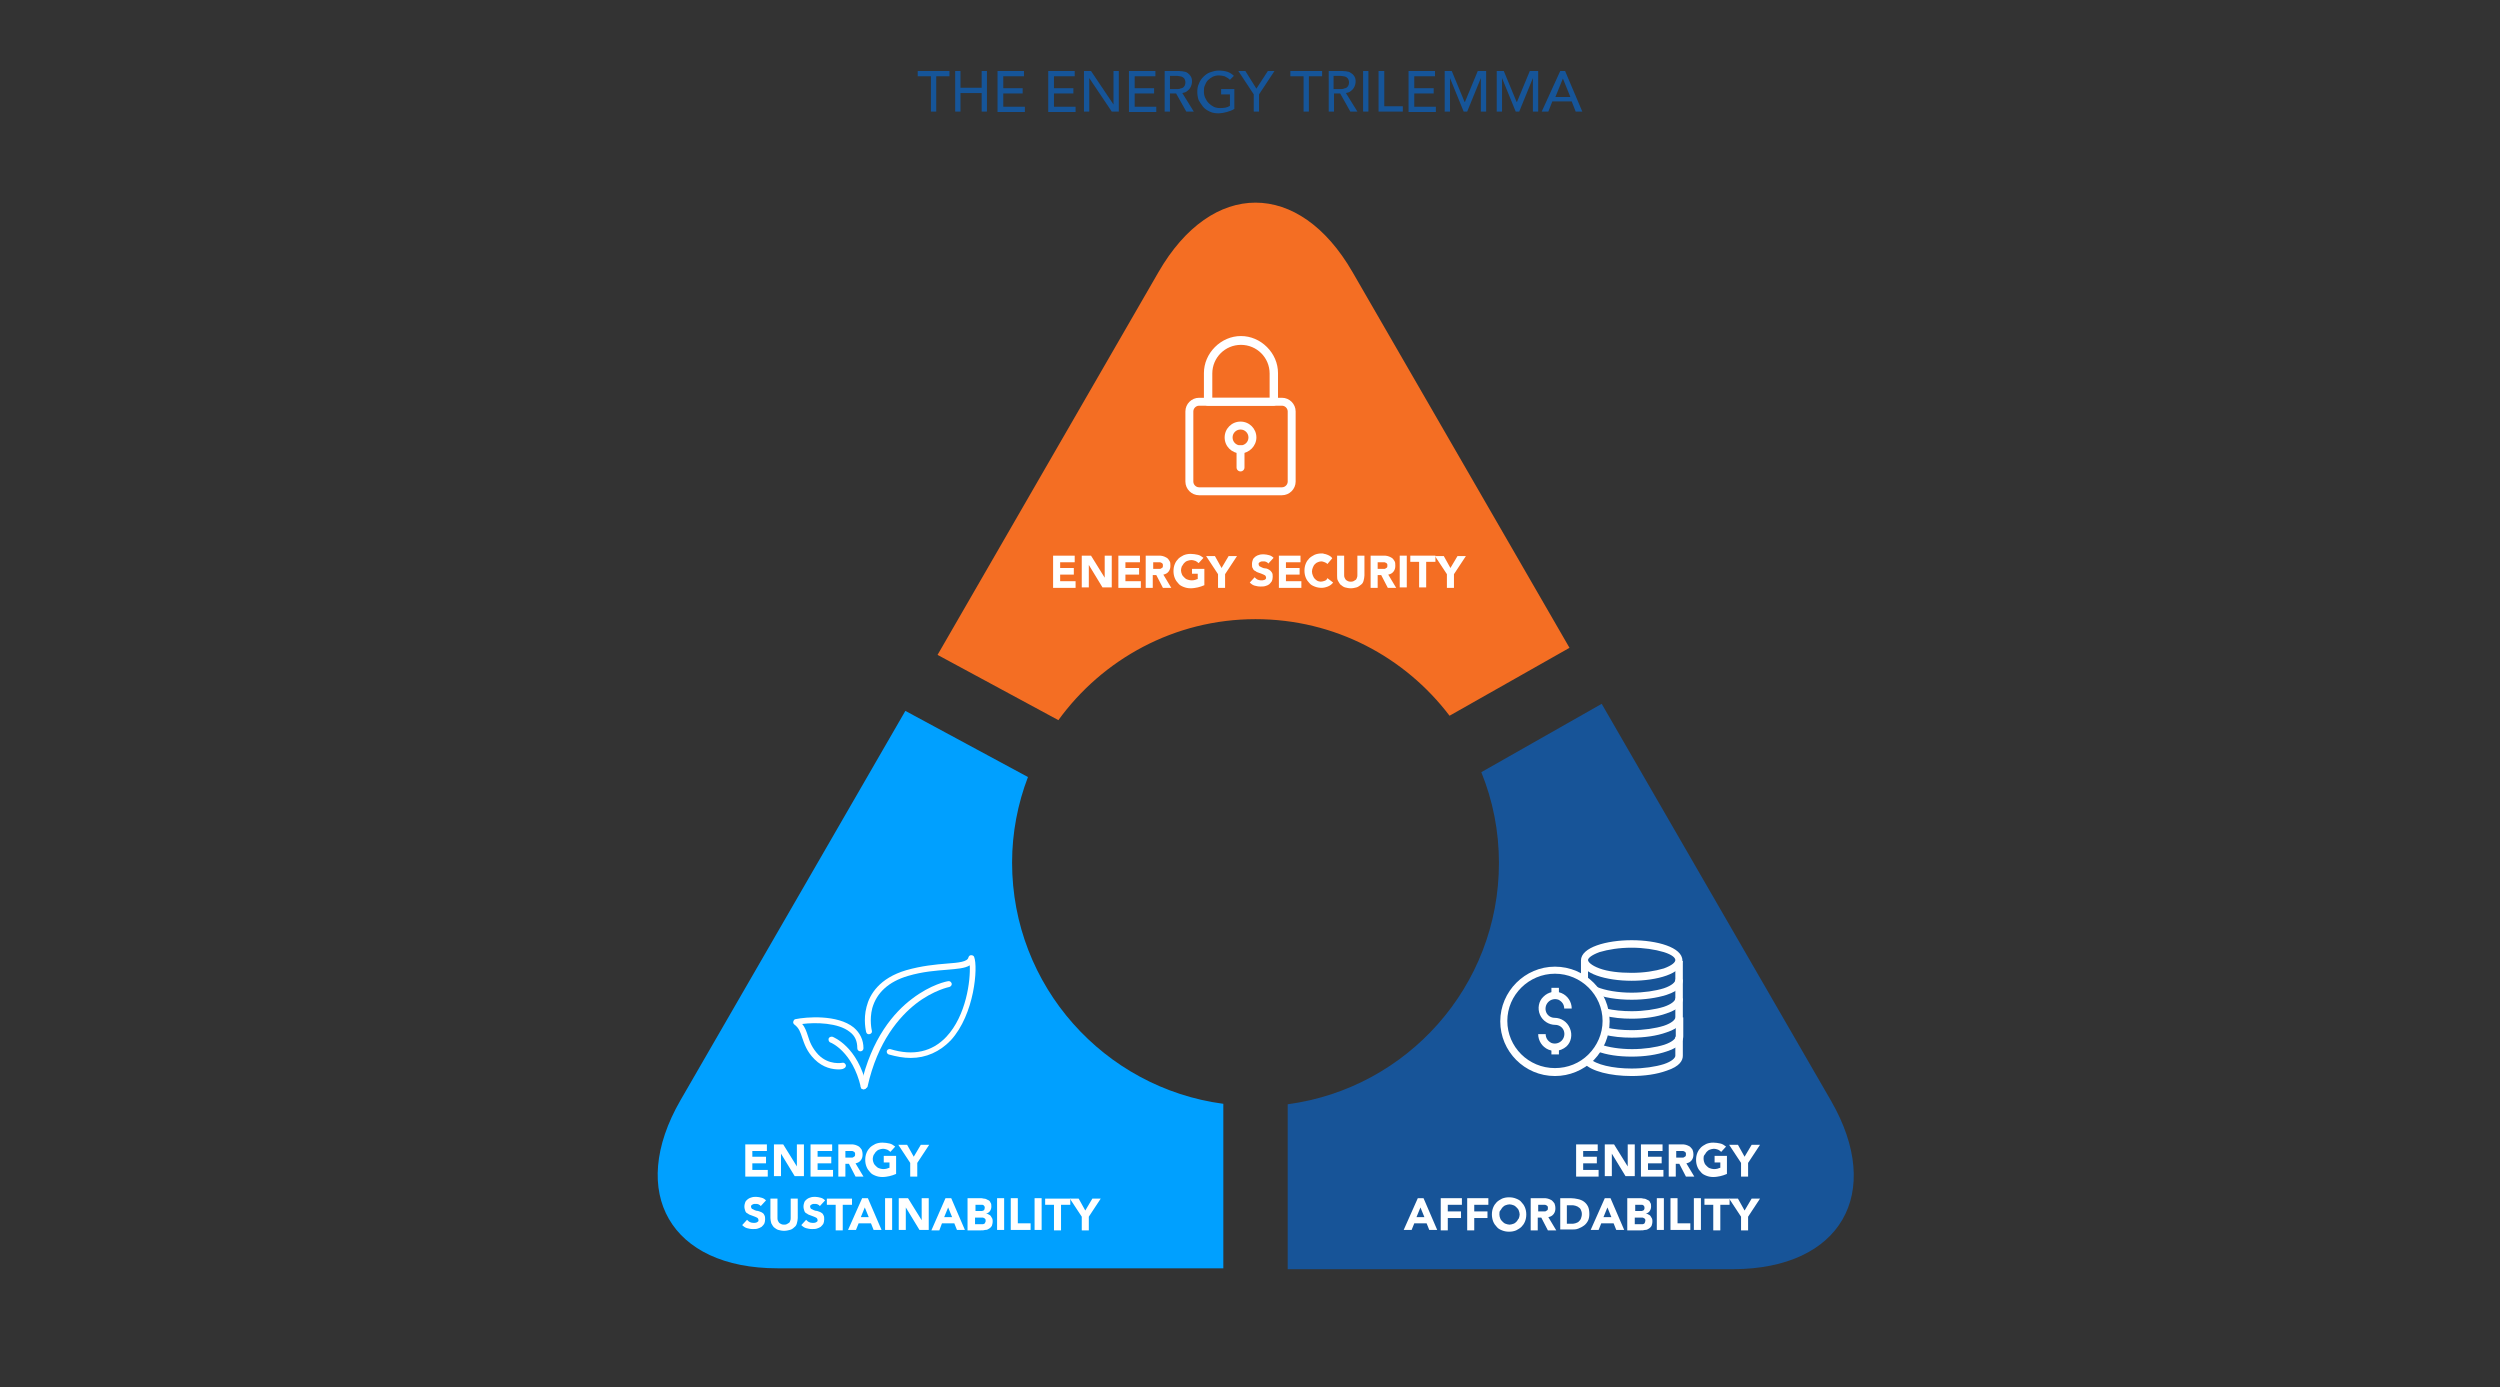 <?xml version="1.0" encoding="utf-8"?>
<!-- Generator: Adobe Illustrator 28.2.0, SVG Export Plug-In . SVG Version: 6.00 Build 0)  -->
<svg version="1.1" id="Layer_1" xmlns="http://www.w3.org/2000/svg" xmlns:xlink="http://www.w3.org/1999/xlink" x="0px" y="0px"
	 viewBox="0 0 566.9 314.6" style="enable-background:new 0 0 566.9 314.6;" xml:space="preserve">
<rect x="0" y="0" width="566.9" height="314.6" fill="#333333" stroke="none"/>
<style type="text/css">
	.st0{clip-path:url(#SVGID_00000152977624450992048300000004939530028754764734_);fill:#F46E23;}
	.st1{clip-path:url(#SVGID_00000152977624450992048300000004939530028754764734_);fill:#00A0FF;}
	.st2{clip-path:url(#SVGID_00000152977624450992048300000004939530028754764734_);fill:#175498;}
	.st3{fill:#FFFFFF;}
	.st4{clip-path:url(#SVGID_00000150072912427165528610000010084293068412684451_);fill:#FFFFFF;}
	.st5{fill:#165599;}
</style>
<g>
	<defs>
		<rect id="SVGID_1_" x="127.5" y="36" width="315.9" height="270.8"/>
	</defs>
	<clipPath id="SVGID_00000010288333377239890820000004105408073284368300_">
		<use xlink:href="#SVGID_1_"  style="overflow:visible;"/>
	</clipPath>
	<path style="clip-path:url(#SVGID_00000010288333377239890820000004105408073284368300_);fill:#F46E23;" d="M240,163.3
		c10-13.8,26.3-22.9,44.7-22.9c18,0,33.9,8.6,44,21.9l27.2-15.4l-49.2-85.2c-12.1-21-31.9-21-44,0l-50.1,86.8L240,163.3z"/>
	<path style="clip-path:url(#SVGID_00000010288333377239890820000004105408073284368300_);fill:#00A0FF;" d="M277.4,250.3
		c-27-3.6-47.9-26.7-47.9-54.7c0-6.8,1.3-13.4,3.6-19.4l-27.8-15l-51,88.3c-12.1,21-2.2,38.1,22,38.1h101.1V250.3z"/>
	<path style="clip-path:url(#SVGID_00000010288333377239890820000004105408073284368300_);fill:#175498;" d="M415.2,249.6l-52-90
		l-27.3,15.5c2.6,6.4,4,13.3,4,20.6c0,28-20.9,51.1-47.9,54.7v37.4h101.1C417.4,287.7,427.3,270.6,415.2,249.6"/>
</g>
<g>
	<path class="st3" d="M238.8,126h4.9v1.5h-3.3v1.3h3.1v1.5h-3.1v1.5h3.5v1.5h-5.1V126z"/>
	<path class="st3" d="M245.2,126h2.2l3.1,5h0v-5h1.6v7.2H250l-3.1-5.1h0v5.1h-1.6V126z"/>
	<path class="st3" d="M253.6,126h4.9v1.5h-3.3v1.3h3.1v1.5h-3.1v1.5h3.5v1.5h-5.1V126z"/>
	<path class="st3" d="M259.9,126h2.8c0.4,0,0.7,0,1,0.1c0.3,0.1,0.6,0.2,0.9,0.4s0.4,0.4,0.6,0.7s0.2,0.6,0.2,1.1
		c0,0.5-0.1,0.9-0.4,1.3s-0.7,0.6-1.2,0.7l1.8,3h-1.9l-1.5-2.9h-0.8v2.9h-1.6V126z M261.5,129h0.9c0.1,0,0.3,0,0.5,0s0.3,0,0.4-0.1
		s0.2-0.1,0.3-0.2c0.1-0.1,0.1-0.3,0.1-0.5c0-0.2,0-0.3-0.1-0.4c-0.1-0.1-0.2-0.2-0.3-0.2c-0.1-0.1-0.2-0.1-0.4-0.1
		c-0.1,0-0.3,0-0.4,0h-1V129z"/>
	<path class="st3" d="M273.1,132.7c-0.5,0.2-1,0.4-1.5,0.5c-0.5,0.1-1,0.2-1.6,0.2c-0.6,0-1.1-0.1-1.6-0.3c-0.5-0.2-0.9-0.4-1.2-0.8
		c-0.3-0.3-0.6-0.7-0.8-1.2c-0.2-0.5-0.3-1-0.3-1.6s0.1-1.1,0.3-1.6s0.5-0.9,0.8-1.2c0.3-0.3,0.8-0.6,1.2-0.8c0.5-0.2,1-0.3,1.6-0.3
		c0.6,0,1.1,0.1,1.6,0.2c0.5,0.1,0.9,0.4,1.3,0.7l-1.1,1.2c-0.2-0.2-0.5-0.4-0.7-0.5c-0.3-0.1-0.6-0.2-1-0.2c-0.3,0-0.6,0.1-0.9,0.2
		c-0.3,0.1-0.5,0.3-0.7,0.5c-0.2,0.2-0.3,0.5-0.5,0.7c-0.1,0.3-0.2,0.6-0.2,0.9c0,0.3,0.1,0.7,0.2,0.9c0.1,0.3,0.3,0.5,0.5,0.7
		c0.2,0.2,0.4,0.4,0.7,0.5c0.3,0.1,0.6,0.2,0.9,0.2c0.3,0,0.6,0,0.9-0.1c0.3-0.1,0.5-0.2,0.6-0.2v-1.2h-1.3V129h2.8V132.7z"/>
	<path class="st3" d="M276.2,130.2l-2.7-4.1h2l1.5,2.7l1.6-2.7h1.9l-2.7,4.1v3.1h-1.6V130.2z"/>
	<path class="st3" d="M287.6,127.8c-0.1-0.2-0.3-0.3-0.5-0.4s-0.4-0.1-0.6-0.1c-0.1,0-0.2,0-0.4,0c-0.1,0-0.2,0.1-0.3,0.1
		c-0.1,0.1-0.2,0.1-0.3,0.2c-0.1,0.1-0.1,0.2-0.1,0.3c0,0.2,0.1,0.4,0.2,0.5c0.2,0.1,0.4,0.2,0.6,0.3s0.5,0.2,0.8,0.2
		s0.6,0.2,0.8,0.3c0.2,0.1,0.5,0.4,0.6,0.6c0.2,0.3,0.2,0.6,0.2,1c0,0.4-0.1,0.8-0.2,1c-0.2,0.3-0.4,0.5-0.6,0.7
		c-0.3,0.2-0.5,0.3-0.9,0.4c-0.3,0.1-0.7,0.1-1.1,0.1c-0.5,0-0.9-0.1-1.3-0.2s-0.8-0.4-1.1-0.7l1.1-1.2c0.2,0.2,0.4,0.4,0.6,0.5
		c0.2,0.1,0.5,0.2,0.8,0.2c0.1,0,0.3,0,0.4,0c0.1,0,0.3-0.1,0.4-0.1s0.2-0.1,0.3-0.2s0.1-0.2,0.1-0.3c0-0.2-0.1-0.4-0.2-0.5
		s-0.4-0.2-0.6-0.3c-0.2-0.1-0.5-0.2-0.8-0.3c-0.3-0.1-0.6-0.2-0.8-0.4c-0.3-0.1-0.5-0.3-0.6-0.6c-0.2-0.2-0.2-0.6-0.2-1
		c0-0.4,0.1-0.7,0.2-1s0.4-0.5,0.6-0.7c0.3-0.2,0.5-0.3,0.9-0.4c0.3-0.1,0.7-0.1,1-0.1c0.4,0,0.8,0.1,1.2,0.2c0.4,0.1,0.7,0.3,1,0.6
		L287.6,127.8z"/>
	<path class="st3" d="M290,126h4.9v1.5h-3.3v1.3h3.1v1.5h-3.1v1.5h3.5v1.5H290V126z"/>
	<path class="st3" d="M301,127.9c-0.2-0.2-0.3-0.3-0.6-0.4s-0.5-0.2-0.8-0.2s-0.6,0.1-0.8,0.2c-0.3,0.1-0.5,0.3-0.7,0.5
		c-0.2,0.2-0.3,0.5-0.4,0.7s-0.2,0.6-0.2,0.9c0,0.3,0.1,0.7,0.2,0.9s0.2,0.5,0.4,0.7c0.2,0.2,0.4,0.4,0.6,0.5
		c0.2,0.1,0.5,0.2,0.8,0.2c0.3,0,0.6-0.1,0.9-0.2c0.3-0.1,0.5-0.3,0.6-0.6l1.3,1c-0.3,0.4-0.7,0.7-1.2,0.9c-0.5,0.2-1,0.3-1.4,0.3
		c-0.6,0-1.1-0.1-1.6-0.3c-0.5-0.2-0.9-0.4-1.2-0.8c-0.3-0.3-0.6-0.7-0.8-1.2c-0.2-0.5-0.3-1-0.3-1.6s0.1-1.1,0.3-1.6
		s0.5-0.9,0.8-1.2c0.3-0.3,0.8-0.6,1.2-0.8c0.5-0.2,1-0.3,1.6-0.3c0.2,0,0.4,0,0.6,0.1c0.2,0,0.4,0.1,0.7,0.2s0.4,0.2,0.6,0.3
		c0.2,0.1,0.4,0.3,0.5,0.5L301,127.9z"/>
	<path class="st3" d="M309.4,130.5c0,0.4-0.1,0.8-0.2,1.2s-0.3,0.7-0.6,0.9s-0.6,0.5-1,0.6c-0.4,0.1-0.8,0.2-1.3,0.2
		c-0.5,0-0.9-0.1-1.3-0.2c-0.4-0.1-0.7-0.4-1-0.6c-0.3-0.3-0.4-0.6-0.6-0.9s-0.2-0.8-0.2-1.2V126h1.6v4.4c0,0.2,0,0.4,0.1,0.6
		c0.1,0.2,0.2,0.4,0.3,0.5c0.1,0.1,0.3,0.2,0.5,0.3c0.2,0.1,0.4,0.1,0.6,0.1c0.2,0,0.4,0,0.6-0.1c0.2-0.1,0.3-0.2,0.5-0.3
		s0.2-0.3,0.3-0.5c0.1-0.2,0.1-0.4,0.1-0.6V126h1.6V130.5z"/>
	<path class="st3" d="M310.9,126h2.8c0.4,0,0.7,0,1,0.1c0.3,0.1,0.6,0.2,0.9,0.4s0.4,0.4,0.6,0.7s0.2,0.6,0.2,1.1
		c0,0.5-0.1,0.9-0.4,1.3c-0.3,0.4-0.7,0.6-1.2,0.7l1.8,3h-1.9l-1.5-2.9h-0.8v2.9h-1.6V126z M312.4,129h0.9c0.1,0,0.3,0,0.5,0
		s0.3,0,0.4-0.1c0.1-0.1,0.2-0.1,0.3-0.2c0.1-0.1,0.1-0.3,0.1-0.5c0-0.2,0-0.3-0.1-0.4c-0.1-0.1-0.2-0.2-0.3-0.2
		c-0.1-0.1-0.2-0.1-0.4-0.1s-0.3,0-0.4,0h-1V129z"/>
	<path class="st3" d="M317.4,126h1.6v7.2h-1.6V126z"/>
	<path class="st3" d="M321.9,127.4h-2.1V126h5.7v1.4h-2.1v5.8h-1.6V127.4z"/>
	<path class="st3" d="M328.1,130.2l-2.7-4.1h2l1.5,2.7l1.6-2.7h1.9l-2.7,4.1v3.1h-1.6V130.2z"/>
</g>
<g>
	<path class="st3" d="M169,259.5h4.9v1.5h-3.3v1.3h3.1v1.5h-3.1v1.5h3.5v1.5H169V259.5z"/>
	<path class="st3" d="M175.4,259.5h2.2l3.1,5h0v-5h1.6v7.2h-2.1l-3.1-5.1h0v5.1h-1.6V259.5z"/>
	<path class="st3" d="M183.8,259.5h4.9v1.5h-3.3v1.3h3.1v1.5h-3.1v1.5h3.5v1.5h-5.1V259.5z"/>
	<path class="st3" d="M190.1,259.5h2.8c0.4,0,0.7,0,1,0.1c0.3,0.1,0.6,0.2,0.9,0.4c0.2,0.2,0.4,0.4,0.6,0.7c0.1,0.3,0.2,0.6,0.2,1.1
		c0,0.5-0.1,0.9-0.4,1.3s-0.7,0.6-1.2,0.7l1.8,3H194l-1.5-2.9h-0.8v2.9h-1.6V259.5z M191.7,262.5h0.9c0.1,0,0.3,0,0.5,0
		c0.2,0,0.3,0,0.4-0.1c0.1-0.1,0.2-0.1,0.3-0.2c0.1-0.1,0.1-0.3,0.1-0.5c0-0.2,0-0.3-0.1-0.4c-0.1-0.1-0.2-0.2-0.3-0.2
		c-0.1-0.1-0.2-0.1-0.4-0.1c-0.1,0-0.3,0-0.4,0h-1V262.5z"/>
	<path class="st3" d="M203.2,266.2c-0.5,0.2-1,0.4-1.5,0.5s-1,0.2-1.6,0.2c-0.6,0-1.1-0.1-1.6-0.3c-0.5-0.2-0.9-0.4-1.2-0.8
		c-0.3-0.3-0.6-0.7-0.8-1.2s-0.3-1-0.3-1.6c0-0.6,0.1-1.1,0.3-1.6s0.5-0.9,0.8-1.2c0.3-0.3,0.8-0.6,1.2-0.8c0.5-0.2,1-0.3,1.6-0.3
		c0.6,0,1.1,0.1,1.6,0.2c0.5,0.1,0.9,0.4,1.3,0.7l-1.1,1.2c-0.2-0.2-0.5-0.4-0.7-0.5c-0.3-0.1-0.6-0.2-1-0.2c-0.3,0-0.6,0.1-0.9,0.2
		c-0.3,0.1-0.5,0.3-0.7,0.5c-0.2,0.2-0.3,0.5-0.5,0.7c-0.1,0.3-0.2,0.6-0.2,0.9c0,0.3,0.1,0.7,0.2,0.9c0.1,0.3,0.3,0.5,0.5,0.7
		c0.2,0.2,0.4,0.4,0.7,0.5c0.3,0.1,0.6,0.2,0.9,0.2c0.3,0,0.6,0,0.9-0.1c0.3-0.1,0.5-0.2,0.6-0.2v-1.2h-1.3v-1.5h2.8V266.2z"/>
	<path class="st3" d="M206.4,263.7l-2.7-4.1h2l1.5,2.7l1.6-2.7h1.9l-2.7,4.1v3.1h-1.6V263.7z"/>
</g>
<g>
	<path class="st3" d="M172.5,273.5c-0.1-0.2-0.3-0.3-0.5-0.4c-0.2-0.1-0.4-0.1-0.6-0.1c-0.1,0-0.2,0-0.4,0c-0.1,0-0.2,0.1-0.3,0.1
		c-0.1,0.1-0.2,0.1-0.3,0.2c-0.1,0.1-0.1,0.2-0.1,0.3c0,0.2,0.1,0.4,0.2,0.5c0.2,0.1,0.4,0.2,0.6,0.3c0.2,0.1,0.5,0.2,0.8,0.2
		c0.3,0.1,0.6,0.2,0.8,0.3s0.5,0.3,0.6,0.6c0.2,0.3,0.2,0.6,0.2,1c0,0.4-0.1,0.8-0.2,1s-0.4,0.5-0.6,0.7c-0.3,0.2-0.6,0.3-0.9,0.4
		c-0.3,0.1-0.7,0.1-1.1,0.1c-0.5,0-0.9-0.1-1.3-0.2s-0.8-0.4-1.1-0.7l1.1-1.2c0.2,0.2,0.4,0.4,0.6,0.5c0.2,0.1,0.5,0.2,0.8,0.2
		c0.1,0,0.3,0,0.4,0c0.1,0,0.3-0.1,0.4-0.1c0.1-0.1,0.2-0.1,0.3-0.2s0.1-0.2,0.1-0.3c0-0.2-0.1-0.4-0.2-0.5s-0.4-0.2-0.6-0.3
		c-0.3-0.1-0.5-0.2-0.8-0.3c-0.3-0.1-0.6-0.2-0.8-0.4c-0.3-0.1-0.5-0.3-0.6-0.6s-0.2-0.6-0.2-1c0-0.4,0.1-0.7,0.2-1s0.4-0.5,0.6-0.7
		c0.3-0.2,0.5-0.3,0.9-0.4c0.3-0.1,0.7-0.1,1-0.1c0.4,0,0.8,0.1,1.2,0.2c0.4,0.1,0.7,0.3,1,0.6L172.5,273.5z"/>
	<path class="st3" d="M180.9,276.2c0,0.4-0.1,0.8-0.2,1.2c-0.1,0.4-0.3,0.7-0.6,0.9c-0.3,0.3-0.6,0.5-1,0.6s-0.8,0.2-1.3,0.2
		c-0.5,0-0.9-0.1-1.3-0.2s-0.7-0.4-1-0.6c-0.3-0.3-0.4-0.6-0.6-0.9c-0.1-0.4-0.2-0.8-0.2-1.2v-4.4h1.6v4.4c0,0.2,0,0.4,0.1,0.6
		s0.2,0.4,0.3,0.5s0.3,0.2,0.5,0.3c0.2,0.1,0.4,0.1,0.6,0.1s0.4,0,0.6-0.1s0.3-0.2,0.5-0.3s0.2-0.3,0.3-0.5s0.1-0.4,0.1-0.6v-4.4
		h1.6V276.2z"/>
	<path class="st3" d="M185.9,273.5c-0.1-0.2-0.3-0.3-0.5-0.4c-0.2-0.1-0.4-0.1-0.6-0.1c-0.1,0-0.2,0-0.4,0c-0.1,0-0.2,0.1-0.3,0.1
		c-0.1,0.1-0.2,0.1-0.3,0.2c-0.1,0.1-0.1,0.2-0.1,0.3c0,0.2,0.1,0.4,0.2,0.5c0.2,0.1,0.4,0.2,0.6,0.3c0.2,0.1,0.5,0.2,0.8,0.2
		c0.3,0.1,0.6,0.2,0.8,0.3s0.5,0.3,0.6,0.6c0.2,0.3,0.2,0.6,0.2,1c0,0.4-0.1,0.8-0.2,1s-0.4,0.5-0.6,0.7c-0.3,0.2-0.6,0.3-0.9,0.4
		c-0.3,0.1-0.7,0.1-1.1,0.1c-0.5,0-0.9-0.1-1.3-0.2s-0.8-0.4-1.1-0.7l1.1-1.2c0.2,0.2,0.4,0.4,0.6,0.5c0.2,0.1,0.5,0.2,0.8,0.2
		c0.1,0,0.3,0,0.4,0c0.1,0,0.3-0.1,0.4-0.1c0.1-0.1,0.2-0.1,0.3-0.2s0.1-0.2,0.1-0.3c0-0.2-0.1-0.4-0.2-0.5s-0.4-0.2-0.6-0.3
		c-0.3-0.1-0.5-0.2-0.8-0.3c-0.3-0.1-0.6-0.2-0.8-0.4c-0.3-0.1-0.5-0.3-0.6-0.6s-0.2-0.6-0.2-1c0-0.4,0.1-0.7,0.2-1s0.4-0.5,0.6-0.7
		c0.3-0.2,0.5-0.3,0.9-0.4c0.3-0.1,0.7-0.1,1-0.1c0.4,0,0.8,0.1,1.2,0.2c0.4,0.1,0.7,0.3,1,0.6L185.9,273.5z"/>
	<path class="st3" d="M189.6,273.2h-2.1v-1.4h5.7v1.4h-2.1v5.8h-1.6V273.2z"/>
	<path class="st3" d="M195.5,271.7h1.3l3.1,7.2h-1.8l-0.6-1.5h-2.8l-0.6,1.5h-1.8L195.5,271.7z M196.1,273.8l-0.9,2.2h1.8
		L196.1,273.8z"/>
	<path class="st3" d="M200.7,271.7h1.6v7.2h-1.6V271.7z"/>
	<path class="st3" d="M203.7,271.7h2.2l3.1,5h0v-5h1.6v7.2h-2.1l-3.1-5.1h0v5.1h-1.6V271.7z"/>
	<path class="st3" d="M214.4,271.7h1.3l3.1,7.2H217l-0.6-1.5h-2.8L213,279h-1.8L214.4,271.7z M215,273.8l-0.9,2.2h1.8L215,273.8z"/>
	<path class="st3" d="M219.5,271.7h2.7c0.3,0,0.6,0,0.9,0.1c0.3,0,0.6,0.1,0.9,0.3c0.3,0.1,0.5,0.3,0.6,0.6c0.2,0.2,0.2,0.6,0.2,0.9
		c0,0.4-0.1,0.7-0.3,1c-0.2,0.3-0.5,0.5-0.9,0.6v0c0.2,0,0.5,0.1,0.6,0.2c0.2,0.1,0.4,0.2,0.5,0.4c0.1,0.2,0.2,0.3,0.3,0.5
		c0.1,0.2,0.1,0.4,0.1,0.7c0,0.4-0.1,0.7-0.2,1c-0.2,0.3-0.4,0.5-0.6,0.6c-0.3,0.2-0.5,0.3-0.9,0.3c-0.3,0.1-0.6,0.1-1,0.1h-3V271.7
		z M221.1,274.6h1.2c0.1,0,0.2,0,0.4,0c0.1,0,0.2-0.1,0.3-0.1c0.1-0.1,0.2-0.1,0.2-0.2s0.1-0.2,0.1-0.4c0-0.1,0-0.3-0.1-0.4
		s-0.1-0.2-0.2-0.2c-0.1-0.1-0.2-0.1-0.3-0.1c-0.1,0-0.3,0-0.4,0h-1.1V274.6z M221.1,277.6h1.4c0.1,0,0.2,0,0.4,0
		c0.1,0,0.2-0.1,0.3-0.1c0.1-0.1,0.2-0.2,0.2-0.3c0.1-0.1,0.1-0.2,0.1-0.4c0-0.2,0-0.3-0.1-0.4s-0.2-0.2-0.3-0.2
		c-0.1-0.1-0.3-0.1-0.4-0.1c-0.1,0-0.3,0-0.4,0h-1.2V277.6z"/>
	<path class="st3" d="M226.1,271.7h1.6v7.2h-1.6V271.7z"/>
	<path class="st3" d="M229.2,271.7h1.6v5.7h2.9v1.5h-4.5V271.7z"/>
	<path class="st3" d="M234.6,271.7h1.6v7.2h-1.6V271.7z"/>
	<path class="st3" d="M239,273.2H237v-1.4h5.7v1.4h-2.1v5.8H239V273.2z"/>
	<path class="st3" d="M245.3,275.9l-2.7-4.1h2l1.5,2.7l1.6-2.7h1.9l-2.7,4.1v3.1h-1.6V275.9z"/>
</g>
<g>
	<path class="st3" d="M357.4,259.5h4.9v1.5H359v1.3h3.1v1.5H359v1.5h3.5v1.5h-5.1V259.5z"/>
	<path class="st3" d="M363.8,259.5h2.2l3.1,5h0v-5h1.6v7.2h-2.1l-3.1-5.1h0v5.1h-1.6V259.5z"/>
	<path class="st3" d="M372.1,259.5h4.9v1.5h-3.3v1.3h3.1v1.5h-3.1v1.5h3.5v1.5h-5.1V259.5z"/>
	<path class="st3" d="M378.5,259.5h2.8c0.4,0,0.7,0,1,0.1c0.3,0.1,0.6,0.2,0.9,0.4c0.2,0.2,0.4,0.4,0.6,0.7c0.1,0.3,0.2,0.6,0.2,1.1
		c0,0.5-0.1,0.9-0.4,1.3c-0.3,0.4-0.7,0.6-1.2,0.7l1.8,3h-1.9l-1.5-2.9h-0.8v2.9h-1.6V259.5z M380.1,262.5h0.9c0.1,0,0.3,0,0.5,0
		c0.2,0,0.3,0,0.4-0.1c0.1-0.1,0.2-0.1,0.3-0.2c0.1-0.1,0.1-0.3,0.1-0.5c0-0.2,0-0.3-0.1-0.4c-0.1-0.1-0.2-0.2-0.3-0.2
		c-0.1-0.1-0.2-0.1-0.4-0.1s-0.3,0-0.4,0h-1V262.5z"/>
	<path class="st3" d="M391.6,266.2c-0.5,0.2-1,0.4-1.5,0.5c-0.5,0.1-1,0.2-1.6,0.2c-0.6,0-1.1-0.1-1.6-0.3c-0.5-0.2-0.9-0.4-1.2-0.8
		c-0.3-0.3-0.6-0.7-0.8-1.2s-0.3-1-0.3-1.6c0-0.6,0.1-1.1,0.3-1.6s0.5-0.9,0.8-1.2c0.3-0.3,0.8-0.6,1.2-0.8c0.5-0.2,1-0.3,1.6-0.3
		c0.6,0,1.1,0.1,1.6,0.2c0.5,0.1,0.9,0.4,1.3,0.7l-1.1,1.2c-0.2-0.2-0.5-0.4-0.7-0.5c-0.3-0.1-0.6-0.2-1-0.2c-0.3,0-0.6,0.1-0.9,0.2
		c-0.3,0.1-0.5,0.3-0.7,0.5c-0.2,0.2-0.3,0.5-0.5,0.7s-0.2,0.6-0.2,0.9c0,0.3,0.1,0.7,0.2,0.9c0.1,0.3,0.3,0.5,0.5,0.7
		c0.2,0.2,0.4,0.4,0.7,0.5c0.3,0.1,0.6,0.2,0.9,0.2c0.3,0,0.6,0,0.9-0.1c0.3-0.1,0.5-0.2,0.6-0.2v-1.2h-1.3v-1.5h2.8V266.2z"/>
	<path class="st3" d="M394.8,263.7l-2.7-4.1h2l1.5,2.7l1.6-2.7h1.9l-2.7,4.1v3.1h-1.6V263.7z"/>
</g>
<g>
	<path class="st3" d="M321.5,271.7h1.3l3.1,7.2h-1.8l-0.6-1.5h-2.8l-0.6,1.5h-1.8L321.5,271.7z M322.1,273.8l-0.9,2.2h1.8
		L322.1,273.8z"/>
	<path class="st3" d="M326.7,271.7h4.8v1.5h-3.2v1.5h3v1.5h-3v2.8h-1.6V271.7z"/>
	<path class="st3" d="M332.7,271.7h4.8v1.5h-3.2v1.5h3v1.5h-3v2.8h-1.6V271.7z"/>
	<path class="st3" d="M338.3,275.4c0-0.6,0.1-1.1,0.3-1.6s0.5-0.9,0.8-1.2c0.3-0.3,0.8-0.6,1.2-0.8c0.5-0.2,1-0.3,1.6-0.3
		c0.6,0,1.1,0.1,1.6,0.3s0.9,0.4,1.2,0.8c0.3,0.3,0.6,0.7,0.8,1.2s0.3,1,0.3,1.6c0,0.6-0.1,1.1-0.3,1.6s-0.5,0.9-0.8,1.2
		c-0.3,0.3-0.8,0.6-1.2,0.8c-0.5,0.2-1,0.3-1.6,0.3c-0.6,0-1.1-0.1-1.6-0.3c-0.5-0.2-0.9-0.4-1.2-0.8c-0.3-0.3-0.6-0.7-0.8-1.2
		S338.3,275.9,338.3,275.4z M340,275.4c0,0.3,0.1,0.7,0.2,0.9c0.1,0.3,0.3,0.5,0.5,0.7c0.2,0.2,0.4,0.4,0.7,0.5
		c0.3,0.1,0.6,0.2,0.9,0.2c0.3,0,0.6-0.1,0.9-0.2c0.3-0.1,0.5-0.3,0.7-0.5c0.2-0.2,0.3-0.5,0.5-0.7c0.1-0.3,0.2-0.6,0.2-0.9
		c0-0.3-0.1-0.6-0.2-0.9c-0.1-0.3-0.3-0.5-0.5-0.7c-0.2-0.2-0.4-0.4-0.7-0.5c-0.3-0.1-0.6-0.2-0.9-0.2c-0.3,0-0.6,0.1-0.9,0.2
		c-0.3,0.1-0.5,0.3-0.7,0.5c-0.2,0.2-0.3,0.5-0.5,0.7S340,275,340,275.4z"/>
	<path class="st3" d="M347.2,271.7h2.8c0.4,0,0.7,0,1,0.1c0.3,0.1,0.6,0.2,0.9,0.4c0.2,0.2,0.4,0.4,0.6,0.7c0.1,0.3,0.2,0.6,0.2,1.1
		c0,0.5-0.1,0.9-0.4,1.3c-0.3,0.4-0.7,0.6-1.2,0.7l1.8,3h-1.9l-1.5-2.9h-0.8v2.9h-1.6V271.7z M348.8,274.7h0.9c0.1,0,0.3,0,0.5,0
		c0.2,0,0.3,0,0.4-0.1c0.1-0.1,0.2-0.1,0.3-0.2c0.1-0.1,0.1-0.3,0.1-0.5c0-0.2,0-0.3-0.1-0.4c-0.1-0.1-0.2-0.2-0.3-0.2
		c-0.1-0.1-0.2-0.1-0.4-0.1s-0.3,0-0.4,0h-1V274.7z"/>
	<path class="st3" d="M353.8,271.7h2.4c0.6,0,1.1,0.1,1.6,0.2s1,0.3,1.4,0.6c0.4,0.3,0.7,0.7,0.9,1.1s0.3,1,0.3,1.7
		c0,0.6-0.1,1.1-0.3,1.5c-0.2,0.4-0.5,0.8-0.9,1.1c-0.4,0.3-0.8,0.5-1.3,0.7s-1,0.2-1.5,0.2h-2.6V271.7z M355.4,277.5h0.8
		c0.4,0,0.7,0,1-0.1c0.3-0.1,0.6-0.2,0.8-0.4c0.2-0.2,0.4-0.4,0.5-0.7c0.1-0.3,0.2-0.6,0.2-1c0-0.4-0.1-0.7-0.2-0.9
		c-0.1-0.3-0.3-0.5-0.5-0.6c-0.2-0.2-0.5-0.3-0.8-0.4c-0.3-0.1-0.6-0.1-1-0.1h-0.9V277.5z"/>
	<path class="st3" d="M363.9,271.7h1.3l3.1,7.2h-1.8l-0.6-1.5h-2.8l-0.6,1.5h-1.8L363.9,271.7z M364.5,273.8l-0.9,2.2h1.8
		L364.5,273.8z"/>
	<path class="st3" d="M369.1,271.7h2.7c0.3,0,0.6,0,0.9,0.1c0.3,0,0.6,0.1,0.9,0.3c0.3,0.1,0.5,0.3,0.6,0.6c0.2,0.2,0.2,0.6,0.2,0.9
		c0,0.4-0.1,0.7-0.3,1c-0.2,0.3-0.5,0.5-0.9,0.6v0c0.2,0,0.5,0.1,0.6,0.2c0.2,0.1,0.4,0.2,0.5,0.4c0.1,0.2,0.2,0.3,0.3,0.5
		c0.1,0.2,0.1,0.4,0.1,0.7c0,0.4-0.1,0.7-0.2,1c-0.2,0.3-0.4,0.5-0.6,0.6c-0.3,0.2-0.5,0.3-0.9,0.3c-0.3,0.1-0.6,0.1-1,0.1h-3V271.7
		z M370.7,274.6h1.2c0.1,0,0.2,0,0.4,0c0.1,0,0.2-0.1,0.3-0.1c0.1-0.1,0.2-0.1,0.2-0.2c0.1-0.1,0.1-0.2,0.1-0.4c0-0.1,0-0.3-0.1-0.4
		s-0.1-0.2-0.2-0.2c-0.1-0.1-0.2-0.1-0.3-0.1c-0.1,0-0.3,0-0.4,0h-1.1V274.6z M370.7,277.6h1.4c0.1,0,0.2,0,0.4,0
		c0.1,0,0.2-0.1,0.3-0.1c0.1-0.1,0.2-0.2,0.2-0.3s0.1-0.2,0.1-0.4c0-0.2,0-0.3-0.1-0.4s-0.2-0.2-0.3-0.2c-0.1-0.1-0.3-0.1-0.4-0.1
		s-0.3,0-0.4,0h-1.2V277.6z"/>
	<path class="st3" d="M375.7,271.7h1.6v7.2h-1.6V271.7z"/>
	<path class="st3" d="M378.8,271.7h1.6v5.7h2.9v1.5h-4.5V271.7z"/>
	<path class="st3" d="M384.1,271.7h1.6v7.2h-1.6V271.7z"/>
	<path class="st3" d="M388.6,273.2h-2.1v-1.4h5.7v1.4h-2.1v5.8h-1.6V273.2z"/>
	<path class="st3" d="M394.8,275.9l-2.7-4.1h2l1.5,2.7l1.6-2.7h1.9l-2.7,4.1v3.1h-1.6V275.9z"/>
</g>
<g>
	<defs>
		<rect id="SVGID_00000119811177718745903840000001101620153007112614_" x="127.5" y="36" width="315.9" height="270.8"/>
	</defs>
	<clipPath id="SVGID_00000127730005770302864090000006404961637849560972_">
		<use xlink:href="#SVGID_00000119811177718745903840000001101620153007112614_"  style="overflow:visible;"/>
	</clipPath>
	<path style="clip-path:url(#SVGID_00000127730005770302864090000006404961637849560972_);fill:#FFFFFF;" d="M290.7,112.3h-18.8
		c-1.7,0-3.1-1.4-3.1-3.1V93.3c0-1.7,1.4-3.1,3.1-3.1h18.8c1.7,0,3.1,1.4,3.1,3.1v15.9C293.8,110.9,292.4,112.3,290.7,112.3
		 M271.9,92c-0.7,0-1.3,0.6-1.3,1.3v15.9c0,0.7,0.6,1.3,1.3,1.3h18.8c0.7,0,1.3-0.6,1.3-1.3V93.3c0-0.7-0.6-1.3-1.3-1.3H271.9z"/>
	<path style="clip-path:url(#SVGID_00000127730005770302864090000006404961637849560972_);fill:#FFFFFF;" d="M288.8,92h-14.9
		c-0.5,0-0.9-0.4-0.9-0.9v-6.5c0-2.2,0.9-4.3,2.5-5.9c1.6-1.6,3.7-2.5,5.9-2.5c2.2,0,4.3,0.9,5.9,2.5c1.6,1.6,2.5,3.7,2.5,5.9v6.5
		C289.7,91.6,289.3,92,288.8,92 M274.8,90.2h13.1v-5.5c0-3.6-2.9-6.5-6.5-6.5c-3.6,0-6.5,2.9-6.5,6.5V90.2z"/>
	<path style="clip-path:url(#SVGID_00000127730005770302864090000006404961637849560972_);fill:#FFFFFF;" d="M281.3,102.8
		c-2,0-3.6-1.6-3.6-3.6c0-2,1.6-3.6,3.6-3.6c2,0,3.6,1.6,3.6,3.6C284.9,101.1,283.3,102.8,281.3,102.8 M281.3,97.4
		c-1,0-1.8,0.8-1.8,1.8c0,1,0.8,1.8,1.8,1.8c1,0,1.8-0.8,1.8-1.8C283.1,98.2,282.3,97.4,281.3,97.4"/>
	<path style="clip-path:url(#SVGID_00000127730005770302864090000006404961637849560972_);fill:#FFFFFF;" d="M281.3,106.9
		c-0.5,0-0.9-0.4-0.9-0.9v-4.1c0-0.5,0.4-0.9,0.9-0.9c0.5,0,0.9,0.4,0.9,0.9v4.1C282.2,106.5,281.8,106.9,281.3,106.9"/>
	<path style="clip-path:url(#SVGID_00000127730005770302864090000006404961637849560972_);fill:#FFFFFF;" d="M352.6,244
		c-6.9,0-12.4-5.6-12.4-12.4c0-6.8,5.6-12.4,12.4-12.4c6.9,0,12.4,5.6,12.4,12.4c0,3.3-1.3,6.4-3.6,8.8
		C359,242.7,355.9,244,352.6,244 M352.6,220.8c-5.9,0-10.8,4.8-10.8,10.7c0,5.9,4.8,10.7,10.8,10.7c2.9,0,5.6-1.1,7.6-3.1
		c2-2,3.2-4.7,3.2-7.6C363.4,225.6,358.5,220.8,352.6,220.8"/>
	<path style="clip-path:url(#SVGID_00000127730005770302864090000006404961637849560972_);fill:#FFFFFF;" d="M352.6,238.3
		c-0.5,0-1-0.1-1.5-0.3c-1.4-0.6-2.3-2-2.3-3.5h1.7c0,0.9,0.5,1.6,1.3,2c0.8,0.3,1.7,0.1,2.3-0.5c0.6-0.6,0.8-1.5,0.5-2.3
		c-0.3-0.8-1.1-1.3-1.9-1.3c-1.5,0-2.9-0.9-3.5-2.3c-0.6-1.4-0.3-3.1,0.8-4.1c1.1-1.1,2.7-1.4,4.1-0.8c1.4,0.6,2.3,2,2.3,3.5h-1.7
		c0-0.9-0.5-1.6-1.3-2c-0.8-0.3-1.7-0.1-2.3,0.5c-0.6,0.6-0.8,1.5-0.5,2.3c0.3,0.8,1.1,1.3,1.9,1.3c1.5,0,2.9,0.9,3.5,2.4
		c0.6,1.4,0.3,3.1-0.8,4.1C354.5,237.9,353.6,238.3,352.6,238.3"/>
	
		<rect x="351.8" y="224" style="clip-path:url(#SVGID_00000127730005770302864090000006404961637849560972_);fill:#FFFFFF;" width="1.7" height="1.6"/>
	
		<rect x="351.8" y="237.5" style="clip-path:url(#SVGID_00000127730005770302864090000006404961637849560972_);fill:#FFFFFF;" width="1.7" height="1.6"/>
	<path style="clip-path:url(#SVGID_00000127730005770302864090000006404961637849560972_);fill:#FFFFFF;" d="M370,222.4
		c-5.7,0-11.5-1.6-11.5-4.6c0-3,5.8-4.6,11.5-4.6c5.7,0,11.5,1.6,11.5,4.6C381.5,220.8,375.7,222.4,370,222.4 M370,214.9
		c-2.8,0-5.3,0.4-7.3,1c-1.9,0.7-2.6,1.4-2.6,1.8s0.7,1.2,2.6,1.9c1.9,0.7,4.5,1,7.3,1c2.8,0,5.3-0.4,7.3-1c1.9-0.7,2.6-1.4,2.6-1.9
		s-0.7-1.2-2.6-1.8C375.3,215.3,372.7,214.9,370,214.9"/>
	<path style="clip-path:url(#SVGID_00000127730005770302864090000006404961637849560972_);fill:#FFFFFF;" d="M370,226.7
		c-3.3,0-6.4-0.5-8.5-1.4l0.6-1.5c1.9,0.8,4.8,1.3,7.9,1.3c2.7,0,5.4-0.4,7.3-1c1.8-0.6,2.6-1.4,2.6-1.9v-4.3h1.7v4.3
		c0,1-0.6,2.4-3.7,3.4C375.7,226.3,372.9,226.7,370,226.7"/>
	<polygon style="clip-path:url(#SVGID_00000127730005770302864090000006404961637849560972_);fill:#FFFFFF;" points="360.1,222.1 
		358.5,222.1 358.5,217.8 360.1,217.8 360.1,222.1 	"/>
	<path style="clip-path:url(#SVGID_00000127730005770302864090000006404961637849560972_);fill:#FFFFFF;" d="M370,231
		c-2.2,0-4.3-0.2-6.2-0.7l0.4-1.6c1.7,0.4,3.7,0.6,5.8,0.6c2.7,0,5.4-0.4,7.3-1c1.8-0.6,2.6-1.4,2.6-1.9v-4.3h1.7v4.3
		c0,1-0.6,2.4-3.7,3.4C375.7,230.6,372.9,231,370,231"/>
	<path style="clip-path:url(#SVGID_00000127730005770302864090000006404961637849560972_);fill:#FFFFFF;" d="M370,235.3
		c-2.2,0-4.4-0.2-6.2-0.7l0.4-1.6c1.7,0.4,3.7,0.6,5.8,0.6c2.7,0,5.4-0.4,7.3-1c1.8-0.6,2.6-1.4,2.6-1.9v-4.3h1.7v4.3
		c0,1-0.6,2.4-3.7,3.4C375.7,234.9,372.9,235.3,370,235.3"/>
	<path style="clip-path:url(#SVGID_00000127730005770302864090000006404961637849560972_);fill:#FFFFFF;" d="M370,239.6
		c-3,0-5.7-0.4-7.8-1.2l0.6-1.6c1.9,0.7,4.6,1.1,7.3,1.1c2.7,0,5.4-0.4,7.3-1c1.8-0.6,2.6-1.4,2.6-1.9v-4.3h1.7v4.3
		c0,1-0.6,2.4-3.7,3.4C375.7,239.2,372.9,239.6,370,239.6"/>
	<path style="clip-path:url(#SVGID_00000127730005770302864090000006404961637849560972_);fill:#FFFFFF;" d="M370,244
		c-4.9,0-9.1-1.1-10.7-2.8l1.2-1.2c1.3,1.4,5.2,2.3,9.5,2.3c2.7,0,5.4-0.4,7.3-1c1.8-0.6,2.6-1.4,2.6-1.9v-4.3h1.7v4.3
		c0,1-0.6,2.4-3.7,3.4C375.7,243.6,372.9,244,370,244"/>
	<path style="clip-path:url(#SVGID_00000127730005770302864090000006404961637849560972_);fill:#FFFFFF;" d="M195.8,247
		c-0.3,0-0.6-0.2-0.6-0.5c-1.9-8.1-6.8-10.1-6.9-10.1c-0.3-0.1-0.5-0.5-0.4-0.9c0.1-0.3,0.5-0.5,0.9-0.4c0.2,0.1,5.7,2.2,7.7,11.1
		c0.1,0.4-0.1,0.7-0.5,0.8C195.9,247,195.8,247,195.8,247"/>
	<path style="clip-path:url(#SVGID_00000127730005770302864090000006404961637849560972_);fill:#FFFFFF;" d="M195.8,247
		c0,0-0.1,0-0.1,0c-0.4-0.1-0.6-0.4-0.5-0.8c2.4-10.8,7.6-16.7,11.6-19.7c4.3-3.3,8-4,8.2-4c0.4-0.1,0.7,0.2,0.8,0.5
		c0.1,0.4-0.2,0.7-0.5,0.8c0,0-3.6,0.7-7.6,3.8c-3.7,2.9-8.7,8.5-11,18.9C196.3,246.8,196.1,247,195.8,247"/>
	<path style="clip-path:url(#SVGID_00000127730005770302864090000006404961637849560972_);fill:#FFFFFF;" d="M206.5,239.9
		c-1.6,0-3.2-0.3-5-0.8c-0.3-0.1-0.5-0.5-0.4-0.8c0.1-0.3,0.5-0.5,0.8-0.4c5.2,1.6,9.5,0.6,12.7-2.8c4.5-4.8,5.5-12.8,5.3-16.2
		c-1.1,0.7-2.9,0.8-5.1,1c-2.5,0.2-5.5,0.4-8.9,1.4c-4.4,1.3-7.1,3.8-8.1,7.3c-0.7,2.7-0.1,5.1-0.1,5.1c0.1,0.4-0.1,0.7-0.5,0.8
		c-0.4,0.1-0.7-0.1-0.8-0.5c0-0.1-0.7-2.7,0.1-5.7c0.7-2.8,2.9-6.5,9-8.3c3.5-1,6.7-1.3,9.2-1.5c2.7-0.2,4.7-0.4,4.9-1.4
		c0.1-0.3,0.3-0.5,0.6-0.5c0.3,0,0.6,0.1,0.7,0.4c0.9,2.3,0.1,13-5.3,18.9C213.1,238.5,210,239.9,206.5,239.9"/>
	<path style="clip-path:url(#SVGID_00000127730005770302864090000006404961637849560972_);fill:#FFFFFF;" d="M190.2,242.5
		c-1.3,0-3.5-0.3-5.5-2.3c-1.8-1.8-2.3-3.5-2.8-4.9c-0.4-1.2-0.7-2.2-1.8-3c-0.2-0.2-0.3-0.4-0.2-0.7c0.1-0.3,0.3-0.5,0.5-0.5
		c2.4-0.5,9.5-1.1,13.2,1.9c1.4,1.2,2.2,2.8,2.2,4.7c0,0.4-0.3,0.7-0.7,0.7c-0.4,0-0.7-0.3-0.7-0.7c0-1.6-0.5-2.8-1.7-3.7
		c-2.6-2.1-7.8-2.2-10.8-1.8c0.7,0.8,1,1.8,1.3,2.7c0.4,1.3,0.9,2.7,2.4,4.3c2.4,2.4,5.3,1.8,5.4,1.8c0.4-0.1,0.7,0.2,0.8,0.5
		c0.1,0.4-0.2,0.7-0.5,0.8C191.2,242.4,190.8,242.5,190.2,242.5"/>
</g>
<g>
	<path class="st5" d="M211.1,17.3h-3v-1.2h7.2v1.2h-3v8h-1.2V17.3z"/>
	<path class="st5" d="M216.6,16.1h1.2v3.8h4.8v-3.8h1.2v9.2h-1.2v-4.2h-4.8v4.2h-1.2V16.1z"/>
	<path class="st5" d="M226.3,16.1h5.9v1.2h-4.7V20h4.4v1.2h-4.4v3h4.9v1.2h-6.2V16.1z"/>
	<path class="st5" d="M237.8,16.1h5.9v1.2h-4.7V20h4.4v1.2h-4.4v3h4.9v1.2h-6.2V16.1z"/>
	<path class="st5" d="M245.8,16.1h1.6l5.1,7.6h0v-7.6h1.2v9.2h-1.6l-5.1-7.6h0v7.6h-1.2V16.1z"/>
	<path class="st5" d="M256.1,16.1h5.9v1.2h-4.7V20h4.4v1.2h-4.4v3h4.9v1.2h-6.2V16.1z"/>
	<path class="st5" d="M264.1,16.1h3.2c0.6,0,1.1,0.1,1.5,0.2s0.7,0.4,0.9,0.6c0.2,0.2,0.4,0.5,0.5,0.8c0.1,0.3,0.1,0.6,0.1,0.9
		c0,0.3-0.1,0.6-0.2,0.9s-0.3,0.5-0.4,0.7c-0.2,0.2-0.4,0.4-0.7,0.6c-0.3,0.2-0.6,0.2-0.9,0.3l2.6,4.2H269l-2.3-4.1h-1.4v4.1h-1.2
		V16.1z M265.3,20.2h1.6c0.2,0,0.5,0,0.7-0.1s0.5-0.1,0.6-0.2c0.2-0.1,0.3-0.3,0.4-0.4c0.1-0.2,0.2-0.4,0.2-0.8s-0.1-0.6-0.2-0.8
		c-0.1-0.2-0.3-0.3-0.4-0.4c-0.2-0.1-0.4-0.2-0.6-0.2c-0.2,0-0.5-0.1-0.7-0.1h-1.6V20.2z"/>
	<path class="st5" d="M279.9,20.2v4.5c-0.2,0.1-0.5,0.3-0.8,0.4c-0.3,0.1-0.6,0.2-0.9,0.3s-0.6,0.1-0.9,0.2c-0.3,0-0.6,0.1-0.9,0.1
		c-0.8,0-1.5-0.1-2.1-0.4c-0.6-0.3-1.1-0.6-1.5-1.1s-0.7-1-1-1.5c-0.2-0.6-0.3-1.2-0.3-1.9c0-0.7,0.1-1.3,0.4-1.9
		c0.2-0.6,0.6-1.1,1-1.5c0.4-0.4,0.9-0.8,1.5-1c0.6-0.2,1.2-0.4,1.9-0.4c0.8,0,1.5,0.1,2.1,0.3c0.5,0.2,1,0.5,1.4,0.9l-0.9,0.9
		c-0.4-0.4-0.8-0.6-1.2-0.8c-0.4-0.1-0.9-0.2-1.3-0.2c-0.5,0-1,0.1-1.4,0.3c-0.4,0.2-0.8,0.5-1.1,0.8c-0.3,0.3-0.5,0.7-0.7,1.2
		c-0.2,0.4-0.2,0.9-0.2,1.4c0,0.5,0.1,1,0.3,1.4s0.4,0.8,0.8,1.2c0.3,0.3,0.7,0.6,1.1,0.8c0.4,0.2,0.9,0.3,1.4,0.3
		c0.4,0,0.9,0,1.3-0.1c0.4-0.1,0.7-0.2,1-0.4v-2.6h-2v-1.2H279.9z"/>
	<path class="st5" d="M284.3,21.4l-3.5-5.3h1.6l2.5,4l2.6-4h1.5l-3.5,5.3v3.9h-1.2V21.4z"/>
</g>
<g>
	<path class="st5" d="M295.6,17.3h-3v-1.2h7.2v1.2h-3v8h-1.2V17.3z"/>
	<path class="st5" d="M301.2,16.1h3.2c0.6,0,1.1,0.1,1.5,0.2c0.4,0.2,0.7,0.4,0.9,0.6c0.2,0.2,0.4,0.5,0.5,0.8
		c0.1,0.3,0.1,0.6,0.1,0.9c0,0.3-0.1,0.6-0.2,0.9c-0.1,0.3-0.3,0.5-0.4,0.7c-0.2,0.2-0.4,0.4-0.7,0.6c-0.3,0.2-0.6,0.2-0.9,0.3
		l2.6,4.2h-1.6l-2.3-4.1h-1.4v4.1h-1.2V16.1z M302.4,20.2h1.6c0.2,0,0.5,0,0.7-0.1s0.5-0.1,0.6-0.2c0.2-0.1,0.3-0.3,0.4-0.4
		c0.1-0.2,0.2-0.4,0.2-0.8s-0.1-0.6-0.2-0.8c-0.1-0.2-0.3-0.3-0.4-0.4c-0.2-0.1-0.4-0.2-0.6-0.2c-0.2,0-0.5-0.1-0.7-0.1h-1.6V20.2z"
		/>
	<path class="st5" d="M309.1,16.1h1.2v9.2h-1.2V16.1z"/>
	<path class="st5" d="M312.7,16.1h1.2v8h4.2v1.2h-5.5V16.1z"/>
	<path class="st5" d="M319.5,16.1h5.9v1.2h-4.7V20h4.4v1.2h-4.4v3h4.9v1.2h-6.2V16.1z"/>
	<path class="st5" d="M327.3,16.1h1.9l2.9,7h0.1l2.9-7h1.9v9.2h-1.2v-7.6h0l-3.1,7.6h-0.8l-3.1-7.6h0v7.6h-1.2V16.1z"/>
	<path class="st5" d="M339.1,16.1h1.9l2.9,7h0.1l2.9-7h1.9v9.2h-1.2v-7.6h0l-3.1,7.6h-0.8l-3.1-7.6h0v7.6h-1.2V16.1z"/>
	<path class="st5" d="M353.8,16.1h1.1l3.9,9.2h-1.5l-0.9-2.3h-4.4l-0.9,2.3h-1.5L353.8,16.1z M356.1,22l-1.7-4.2h0l-1.7,4.2H356.1z"
		/>
</g>
</svg>
